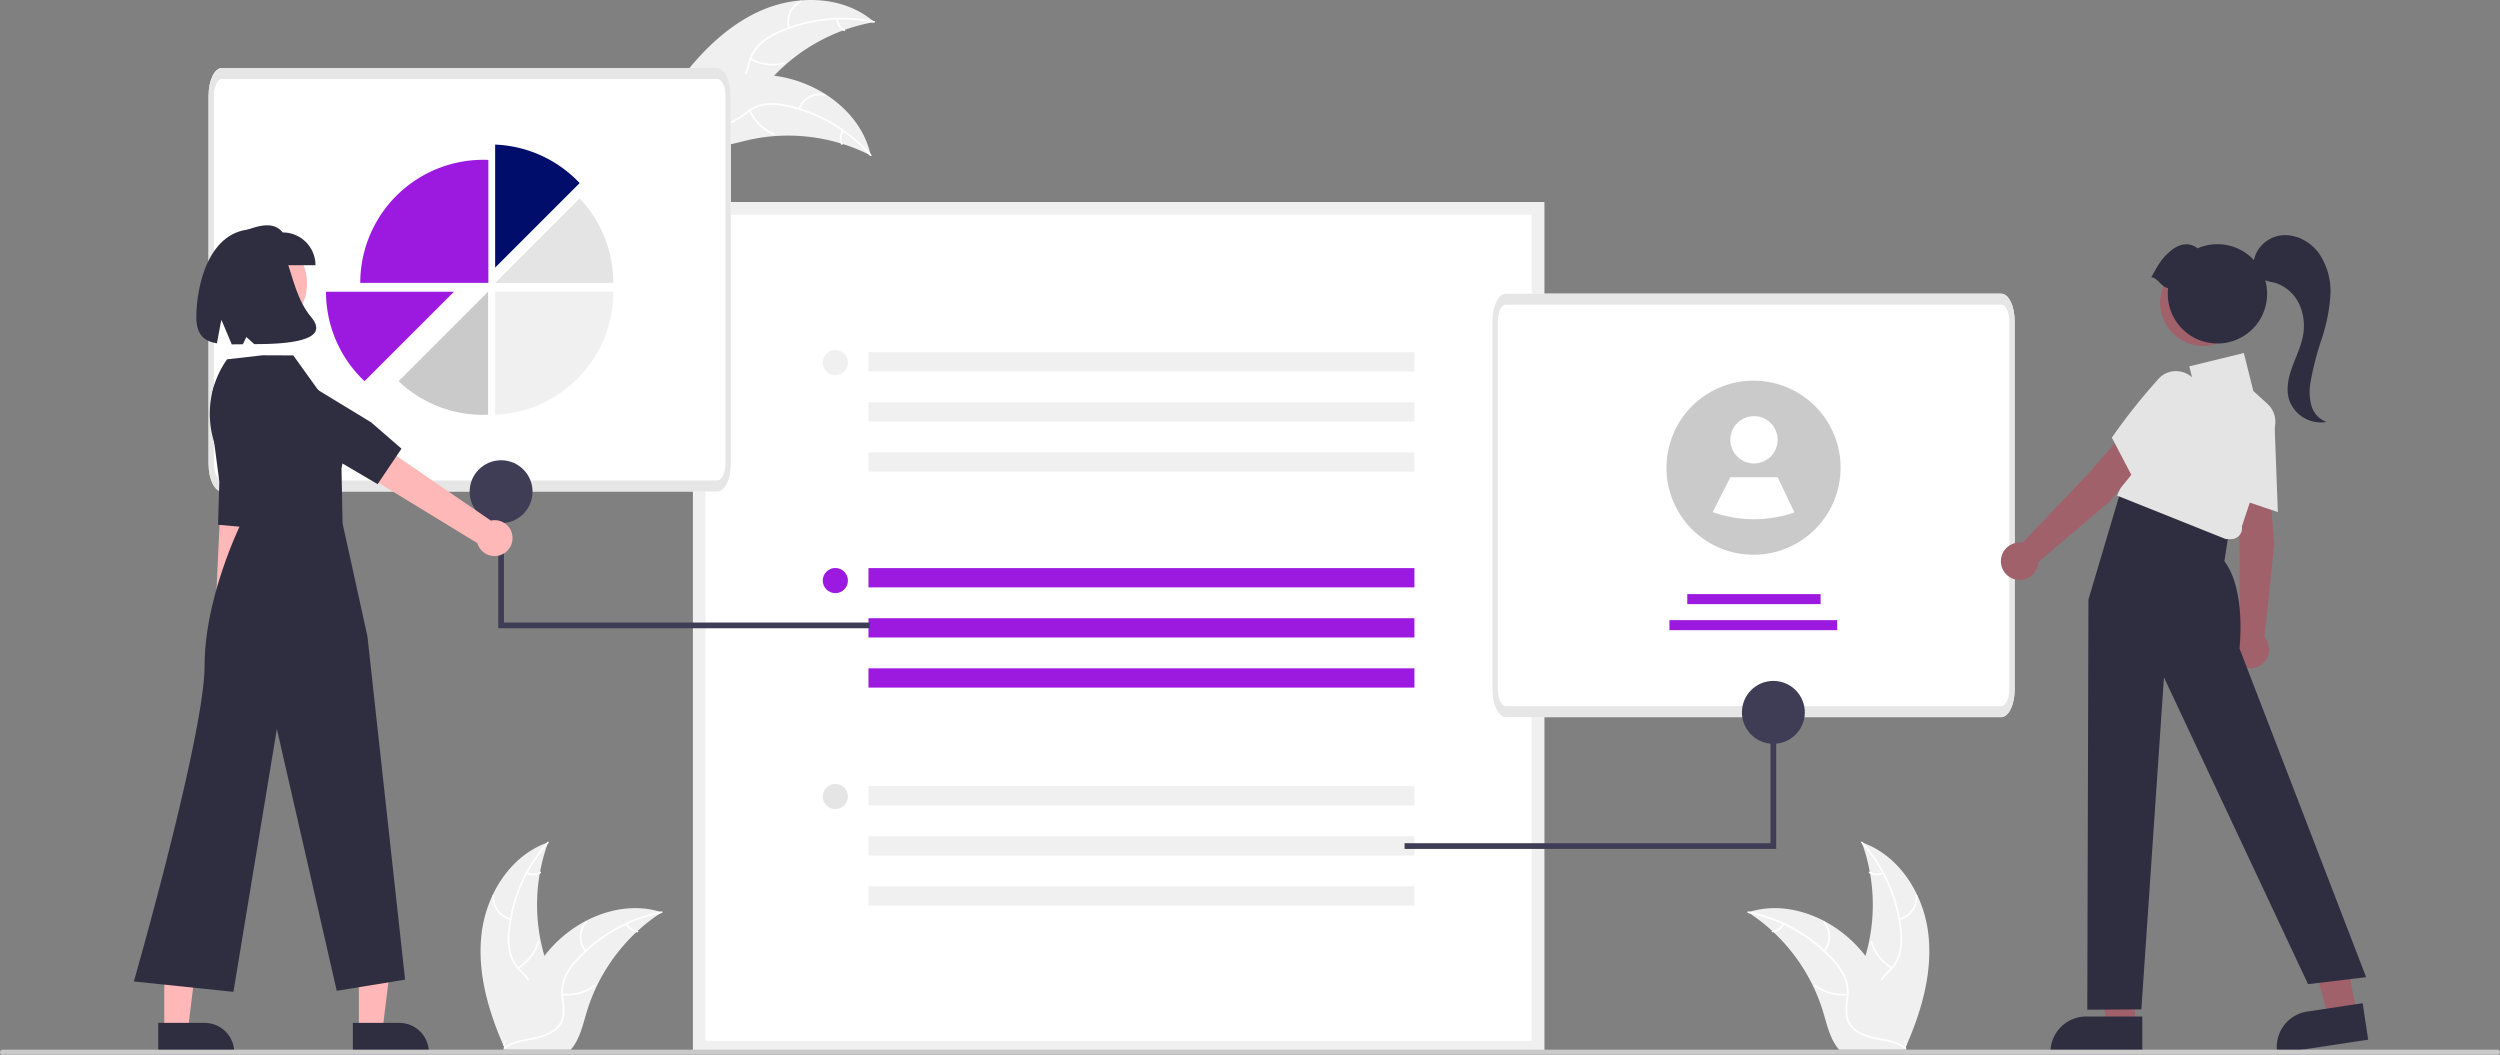 <?xml version="1.0" encoding="utf-8"?>
<svg xmlns="http://www.w3.org/2000/svg" width="645.498" height="272.325" viewBox="0 0 645.498 272.325">
  <rect x="0" y="0" width="645.498" height="272.325" fill="#808080" stroke="none"/>
  <g id="Group_10756" data-name="Group 10756" transform="translate(-939 -5443.337)">
    <path id="Path_7795" data-name="Path 7795" d="M393.333,242.224c9.374-3.97,21.124-3.533,28.793,3.161a46.9,46.9,0,0,0-27.874,16.123c-2.725,3.286-5.414,7.225-9.605,8.04a10.484,10.484,0,0,1-7.558-1.815,31.139,31.139,0,0,1-5.824-5.406l-.622-.231C376.638,253.868,383.96,246.194,393.333,242.224Z" transform="translate(742.611 5203.646)" fill="#f0f0f0"/>
    <path id="Path_7796" data-name="Path 7796" d="M422.127,248.068a40.088,40.088,0,0,0-24.52,2.668,17.265,17.265,0,0,0-4.581,2.876,9.9,9.9,0,0,0-2.743,4.431,20.494,20.494,0,0,1-1.7,4.659,6.063,6.063,0,0,1-4.136,2.734,15.752,15.752,0,0,1-6.254-.415c-2.278-.488-4.636-1.03-6.951-.458-.281.069-.372-.37-.092-.439,4.028-.995,7.924,1.221,11.955,1.021a6.14,6.14,0,0,0,4.871-2.338,15.9,15.9,0,0,0,1.819-4.7,10.566,10.566,0,0,1,2.52-4.432,15.959,15.959,0,0,1,4.453-3.042,38.893,38.893,0,0,1,11.653-3.458,40.8,40.8,0,0,1,13.85.465c.282.059.137.484-.143.425Z" transform="translate(742.493 5201.141)" fill="#fff"/>
    <path id="Path_7797" data-name="Path 7797" d="M415.7,247.055a6.015,6.015,0,0,1,3.162-7.117c.261-.124.466.275.2.4a5.569,5.569,0,0,0-2.928,6.627c.083.277-.357.366-.439.092Z" transform="translate(726.813 5203.566)" fill="#fff"/>
    <path id="Path_7798" data-name="Path 7798" d="M400.835,262.869a11.593,11.593,0,0,0,8.371,1.139c.281-.068.372.371.092.439a12.058,12.058,0,0,1-8.709-1.2C400.336,263.1,400.584,262.728,400.835,262.869Z" transform="translate(732.091 5195.484)" fill="#fff"/>
    <path id="Path_7799" data-name="Path 7799" d="M435.44,247.192A3.4,3.4,0,0,0,437.2,249.9c.254.138.007.513-.246.375a3.815,3.815,0,0,1-1.95-2.995.232.232,0,0,1,.174-.265A.225.225,0,0,1,435.44,247.192Z" transform="translate(719.922 5201.064)" fill="#fff"/>
    <path id="Path_7800" data-name="Path 7800" d="M420.881,290.242c-.161-.082-.322-.164-.486-.244a44.838,44.838,0,0,0-6.744-2.722c-.178-.059-.36-.116-.54-.169a47.266,47.266,0,0,0-17.3-1.851,45.9,45.9,0,0,0-6.89,1.08c-3.129.738-6.464,1.787-9.563,1.458a7.866,7.866,0,0,1-.963-.152l-8.309-14.367c0-.042-.008-.083-.011-.125l-.358-.558.35-.106c.067-.021.135-.039.2-.06.045-.013.09-.026.13-.04l.042-.011c.04-.014.078-.023.115-.036q1.005-.293,2.018-.572s0,0,.008,0a67.491,67.491,0,0,1,15.752-2.548c.159,0,.322-.011.485-.009a43.8,43.8,0,0,1,7.136.418,38.72,38.72,0,0,1,3.844.755,32.2,32.2,0,0,1,9.259,3.953c5.7,3.579,10.193,8.942,11.716,15.41C420.808,289.912,420.845,290.075,420.881,290.242Z" transform="translate(742.939 5193.242)" fill="#f0f0f0"/>
    <path id="Path_7801" data-name="Path 7801" d="M420.831,292.071a40.089,40.089,0,0,0-21.184-12.632,17.263,17.263,0,0,0-5.389-.462,9.9,9.9,0,0,0-4.858,1.887,20.493,20.493,0,0,1-4.165,2.695,6.063,6.063,0,0,1-4.949-.307,15.752,15.752,0,0,1-4.744-4.1c-1.525-1.761-3.081-3.614-5.274-4.551-.266-.114-.074-.519.191-.406,3.815,1.631,5.592,5.746,8.931,8.013a6.14,6.14,0,0,0,5.3,1.066,15.9,15.9,0,0,0,4.28-2.655,10.566,10.566,0,0,1,4.681-2.022,15.959,15.959,0,0,1,5.387.253,38.893,38.893,0,0,1,11.387,4.255,40.8,40.8,0,0,1,10.779,8.71c.19.216-.181.469-.37.254Z" transform="translate(742.788 5191.488)" fill="#fff"/>
    <path id="Path_7802" data-name="Path 7802" d="M419.845,280.876a6.014,6.014,0,0,1,6.81-3.779c.283.058.207.5-.077.442a5.569,5.569,0,0,0-6.327,3.528c-.1.271-.506.078-.406-.191Z" transform="translate(725.27 5190.5)" fill="#fff"/>
    <path id="Path_7803" data-name="Path 7803" d="M400.6,283.544a11.592,11.592,0,0,0,6,5.949c.265.115.074.52-.191.406a12.058,12.058,0,0,1-6.229-6.2c-.116-.265.307-.415.422-.152Z" transform="translate(732.205 5188.234)" fill="#fff"/>
    <path id="Path_7804" data-name="Path 7804" d="M437.37,291.857a3.4,3.4,0,0,0-.229,3.222c.12.263-.3.413-.422.152a3.815,3.815,0,0,1,.246-3.565.232.232,0,0,1,.3-.107.225.225,0,0,1,.107.3Z" transform="translate(719.432 5185.367)" fill="#fff"/>
    <path id="Path_7805" data-name="Path 7805" d="M845.539,393.645h-7.356l-3.5-28.373H845.54Z" transform="translate(644.724 5314.557)" fill="#a0616a"/>
    <path id="Path_7806" data-name="Path 7806" d="M942.932,654.609H919.213v-.3a9.233,9.233,0,0,1,9.231-9.232h14.488Z" transform="translate(549.207 5060.723)" fill="#2f2e41"/>
    <path id="Path_7807" data-name="Path 7807" d="M931.762,388.9l-7.273,1.1-7.7-27.531,9.535-1.622Z" transform="translate(615.778 5316.117)" fill="#a0616a"/>
    <path id="Path_7808" data-name="Path 7808" d="M1033.078,649.193l-23.452,3.545-.045-.3a9.233,9.233,0,0,1,7.748-10.508h0l14.324-2.165Z" transform="translate(517.384 5062.596)" fill="#2f2e41"/>
    <path id="Path_7809" data-name="Path 7809" d="M597.649,540.109h-219.8v-219.8h219.8Z" transform="translate(740.07 5175.223)" fill="#fff"/>
    <path id="Path_7810" data-name="Path 7810" d="M597.649,540.109h-219.8v-219.8h219.8ZM381.1,536.862H594.4v-213.3H381.1Z" transform="translate(740.07 5175.223)" fill="#f0f0f0"/>
    <rect id="Rectangle_1164" data-name="Rectangle 1164" width="140.965" height="4.976" transform="translate(1163.239 5590.021)" fill="#9c19e0"/>
    <rect id="Rectangle_1165" data-name="Rectangle 1165" width="140.965" height="4.976" transform="translate(1163.239 5602.96)" fill="#9c19e0"/>
    <rect id="Rectangle_1166" data-name="Rectangle 1166" width="140.965" height="4.976" transform="translate(1163.239 5615.898)" fill="#9c19e0"/>
    <circle id="Ellipse_1598" data-name="Ellipse 1598" cx="3.248" cy="3.248" r="3.248" transform="translate(1151.435 5589.991)" fill="#9c19e0"/>
    <rect id="Rectangle_1167" data-name="Rectangle 1167" width="140.965" height="4.976" transform="translate(1163.239 5534.272)" fill="#f0f0f0"/>
    <rect id="Rectangle_1168" data-name="Rectangle 1168" width="140.965" height="4.976" transform="translate(1163.239 5547.211)" fill="#f0f0f0"/>
    <rect id="Rectangle_1169" data-name="Rectangle 1169" width="140.965" height="4.976" transform="translate(1163.239 5560.148)" fill="#f0f0f0"/>
    <circle id="Ellipse_1599" data-name="Ellipse 1599" cx="3.248" cy="3.248" r="3.248" transform="translate(1151.435 5533.701)" fill="#f0f0f0"/>
    <rect id="Rectangle_1170" data-name="Rectangle 1170" width="140.965" height="4.976" transform="translate(1163.239 5646.313)" fill="#f0f0f0"/>
    <rect id="Rectangle_1171" data-name="Rectangle 1171" width="140.965" height="4.976" transform="translate(1163.239 5659.25)" fill="#f0f0f0"/>
    <rect id="Rectangle_1172" data-name="Rectangle 1172" width="140.965" height="4.976" transform="translate(1163.239 5672.188)" fill="#f0f0f0"/>
    <circle id="Ellipse_1600" data-name="Ellipse 1600" cx="3.248" cy="3.248" r="3.248" transform="translate(1151.435 5645.741)" fill="#e5e5e5"/>
    <path id="Path_138" data-name="Path 138" d="M828.045,466.145H700.154c-1.916,0-3.469-3.181-3.471-7.1V363.9c0-3.921,1.555-7.1,3.471-7.1H828.045c1.916,0,3.469,3.181,3.471,7.1v95.143C831.514,462.963,829.958,466.14,828.045,466.145Z" transform="translate(627.663 5162.359)" fill="#fff"/>
    <path id="Path_138-2" data-name="Path 138" d="M828.045,466.145H700.154c-1.916,0-3.469-3.181-3.471-7.1V363.9c0-3.921,1.555-7.1,3.471-7.1H828.045c1.916,0,3.469,3.181,3.471,7.1v95.143C831.514,462.963,829.958,466.14,828.045,466.145ZM700.154,359.637c-1.15,0-2.082,1.909-2.083,4.262v95.143c0,2.352.933,4.259,2.083,4.262H828.045c1.15,0,2.082-1.909,2.083-4.262V363.9c0-2.352-.933-4.259-2.083-4.262Z" transform="translate(627.663 5162.359)" fill="#e6e6e6"/>
    <rect id="Rectangle_1173" data-name="Rectangle 1173" width="34.425" height="2.587" transform="translate(1374.653 5596.734)" fill="#9c19e0"/>
    <rect id="Rectangle_1174" data-name="Rectangle 1174" width="43.324" height="2.587" transform="translate(1370.046 5603.457)" fill="#9c19e0"/>
    <path id="Path_7811" data-name="Path 7811" d="M811.046,413.964a22.486,22.486,0,0,1-33.136,19.8l0,0a22.479,22.479,0,1,1,33.14-19.791Z" transform="translate(603.194 5150.129)" fill="#cacaca"/>
    <circle id="Ellipse_1601" data-name="Ellipse 1601" cx="6.11" cy="6.11" r="6.11" transform="translate(1385.766 5550.781)" fill="#fff"/>
    <path id="Path_7812" data-name="Path 7812" d="M805.615,439.082A31.5,31.5,0,0,1,784.523,439l0,0,4.552-8.986h12.221Z" transform="translate(596.695 5136.547)" fill="#fff"/>
    <path id="Path_7813" data-name="Path 7813" d="M560.144,315.635H656.1V273.559h-1.477v40.6H560.144Z" transform="translate(741.516 5346.891)" fill="#3f3d56"/>
    <circle id="Ellipse_1602" data-name="Ellipse 1602" cx="8.12" cy="8.12" r="8.12" transform="translate(1388.763 5619.148)" fill="#3f3d56"/>
    <path id="Path_138-3" data-name="Path 138" d="M316.045,376.145H188.154c-1.916,0-3.469-3.181-3.471-7.1V273.9c0-3.921,1.555-7.1,3.471-7.1H316.045c1.916,0,3.469,3.181,3.471,7.1v95.143C319.514,372.962,317.958,376.14,316.045,376.145Z" transform="translate(808.173 5194.09)" fill="#fff"/>
    <path id="Path_138-4" data-name="Path 138" d="M316.045,376.145H188.154c-1.916,0-3.469-3.181-3.471-7.1V273.9c0-3.921,1.555-7.1,3.471-7.1H316.045c1.916,0,3.469,3.181,3.471,7.1v95.143C319.514,372.962,317.958,376.14,316.045,376.145ZM188.154,269.637c-1.15,0-2.082,1.909-2.083,4.262v95.143c0,2.352.933,4.259,2.083,4.262H316.045c1.15,0,2.082-1.909,2.083-4.262V273.9c0-2.352-.933-4.259-2.083-4.262Z" transform="translate(808.173 5194.09)" fill="#e6e6e6"/>
    <path id="Path_7814" data-name="Path 7814" d="M320.783,307.293a31.691,31.691,0,0,0-21.819-9.938v31.757Z" transform="translate(767.882 5183.316)" fill="#000d6b"/>
    <path id="Path_7815" data-name="Path 7815" d="M320.783,318.813l-21.819,21.819h30.493a31.675,31.675,0,0,0-8.674-21.819Z" transform="translate(767.882 5175.75)" fill="#e4e4e4"/>
    <path id="Path_7816" data-name="Path 7816" d="M329.488,356.038a31.871,31.871,0,0,1-.547,5.9c-.028.154-.058.307-.09.459a31.528,31.528,0,0,1-3.679,9.64c-.093.16-.189.321-.285.478v0a31.883,31.883,0,0,1-6.383,7.551c-.124.108-.248.215-.374.321a31.647,31.647,0,0,1-19.17,7.408V356.038Z" transform="translate(767.883 5162.627)" fill="#f0f0f0"/>
    <path id="Path_7817" data-name="Path 7817" d="M282.307,387.822c.422,0,.842-.011,1.26-.027V356.037l-23.1,23.1a31.675,31.675,0,0,0,21.836,8.69Z" transform="translate(781.453 5162.627)" fill="#cacaca"/>
    <path id="Path_7818" data-name="Path 7818" d="M276.956,303.419A31.786,31.786,0,0,0,245.171,335.2h33.078V303.448C277.82,303.431,277.389,303.419,276.956,303.419Z" transform="translate(786.847 5181.178)" fill="#9c19e0"/>
    <path id="Path_7819" data-name="Path 7819" d="M264.557,356.038l-6.683,6.683-.219.219,0,0-5.828,5.826-.222.222-6.3,6.3-.222.222v0l-3.624,3.622a31.694,31.694,0,0,1-9.95-23.1Z" transform="translate(791.664 5162.627)" fill="#9c19e0"/>
    <path id="Path_7820" data-name="Path 7820" d="M294.658,227.635H198.7V185.559h1.476v40.6h94.484Z" transform="translate(868.947 5377.916)" fill="#3f3d56"/>
    <circle id="Ellipse_1603" data-name="Ellipse 1603" cx="8.12" cy="8.12" r="8.12" transform="translate(1060.263 5562.173)" fill="#3f3d56"/>
    <path id="Path_7821" data-name="Path 7821" d="M1001.14,431.608l-8.167,2.14.543,13.242.067,24.109a4.832,4.832,0,1,0,6.394.8l2.51-24.2Z" transform="translate(523.722 5135.984)" fill="#a0616a"/>
    <path id="Path_7822" data-name="Path 7822" d="M1002.441,427.786l-11.938-4.02-.028-.18a154.054,154.054,0,0,1-1.747-19.177,5.943,5.943,0,0,1,1.981-4.6,6.233,6.233,0,0,1,6.747-1.085,6.667,6.667,0,0,1,4.121,5.929Z" transform="translate(524.7 5147.768)" fill="#e4e4e4"/>
    <path id="Path_7823" data-name="Path 7823" d="M960.908,439.618l-18.26-4.727-8.441,28.427-.3,105.9,13.963-.087,5.837-85.714,37.2,79.2,15-1.8-32.7-84.9s1.8-15-3.9-22.5l1.2-7.8Z" transform="translate(544.026 5134.826)" fill="#2f2e41"/>
    <path id="Path_7824" data-name="Path 7824" d="M975.241,428.531l-1.382-.022L945.8,417.293l13.425-29.9,6.374,1.158-1.16-4.641,14.083-3.442,2.45,9.8,3.616,3.287a6.357,6.357,0,0,1,1.753,6.71l-8.329,24.987a2.808,2.808,0,0,1-2.768,3.278Z" transform="translate(539.834 5154.014)" fill="#e4e4e4"/>
    <path id="Path_7825" data-name="Path 7825" d="M937.8,417.892l-7.382-4.1-8.758,9.947-16.612,17.473a4.832,4.832,0,1,0,4.067,5l18.536-15.756Z" transform="translate(556.173 5142.264)" fill="#a0616a"/>
    <path id="Path_7826" data-name="Path 7826" d="M949.546,416.024,943.7,404.868l.1-.149a154.059,154.059,0,0,1,11.99-15.069A5.943,5.943,0,0,1,960.4,387.7a6.237,6.237,0,0,1,5.627,3.878,6.667,6.667,0,0,1-1.118,7.133Z" transform="translate(540.576 5151.467)" fill="#e4e4e4"/>
    <circle id="Ellipse_1604" data-name="Ellipse 1604" cx="11.189" cy="11.189" r="11.189" transform="translate(1496.744 5510.279)" fill="#a0616a"/>
    <path id="Path_7827" data-name="Path 7827" d="M959.446,345.608c1.882-3.369,2.6-4.776,5.028-6.824,2.145-1.812,4.784-2.344,6.913-.627a12.822,12.822,0,1,1-7.6,10.259C961.932,348.156,961.3,345.867,959.446,345.608Z" transform="translate(535.023 5169.301)" fill="#2f2e41"/>
    <path id="Path_7828" data-name="Path 7828" d="M191.592,468a4.2,4.2,0,0,0,1-6.367l5.463-54.816-9.121.605L186.408,461.4a4.226,4.226,0,0,0,5.185,6.6Z" transform="translate(808.003 5144.723)" fill="#ffb8b8"/>
    <path id="Path_7829" data-name="Path 7829" d="M185.279,397.582l2.391,18.175-.332,11.139,10.032.919,2.011-9.265,1.108-24.527a7.32,7.32,0,0,0-6.467-7.6h0a7.319,7.319,0,0,0-8.1,6.311Z" transform="translate(807.963 5151.932)" fill="#2f2e41"/>
    <path id="Path_7830" data-name="Path 7830" d="M143.118,398.216H149.2l2.895-23.472h-8.981Z" transform="translate(888.543 5311.217)" fill="#ffb7b7"/>
    <path id="Path_7831" data-name="Path 7831" d="M242.221,647.62h11.985a7.638,7.638,0,0,1,7.637,7.637v.249H242.221Z" transform="translate(787.887 5059.828)" fill="#2f2e41"/>
    <path id="Path_7832" data-name="Path 7832" d="M65.507,398.216h6.085l2.895-23.472H65.506Z" transform="translate(915.905 5311.217)" fill="#ffb7b7"/>
    <path id="Path_7833" data-name="Path 7833" d="M164.61,647.62h11.985a7.638,7.638,0,0,1,7.637,7.637v.249H164.61Z" transform="translate(815.25 5059.828)" fill="#2f2e41"/>
    <circle id="Ellipse_1605" data-name="Ellipse 1605" cx="13.194" cy="13.194" r="13.194" transform="translate(991.883 5503.327)" fill="#ffb8b8"/>
    <path id="Path_7834" data-name="Path 7834" d="M188.1,381.378l-9.156,1.046h0a24.365,24.365,0,0,0-3.116,22l6.909,19.986s-9.591,19.227-9.591,37.078-18.265,81.57-18.265,81.57l25.709,2.682,11.218-67.878,15.459,67.605,17.648-2.873-9.72-88.638-6.423-29.175-.274-14.228s2.731-10.676-4.1-17.511l-8.345-11.628Z" transform="translate(818.679 5153.693)" fill="#2f2e41"/>
    <path id="Path_7835" data-name="Path 7835" d="M273.432,433.042a4.606,4.606,0,0,0-5.591-4.315l-49.79-34.118-4.222,9.082,50.53,30.856a4.631,4.631,0,0,0,9.073-1.5Z" transform="translate(797.897 5149.027)" fill="#ffb8b8"/>
    <path id="Path_7836" data-name="Path 7836" d="M202.775,402.362l18.722,7.275,10.528,6.186,6.166-9.155-7.842-6.811-22.982-13.982a8.02,8.02,0,0,0-10.709,2.21h0a8.02,8.02,0,0,0,1.8,11.108Z" transform="translate(804.473 5152.52)" fill="#2f2e41"/>
    <path id="Path_7837" data-name="Path 7837" d="M216.755,339.842H197.367v-8.451c4.255-1.691,8.42-3.128,10.937,0a8.451,8.451,0,0,1,8.451,8.451Z" transform="translate(803.701 5171.967)" fill="#2f2e41"/>
    <path id="Path_7838" data-name="Path 7838" d="M194.631,331.092c-11.59.051-14.835,14.528-14.835,22.724,0,4.571,2.067,6.206,5.315,6.759l1.147-6.118,2.687,6.381c.912,0,1.871-.013,2.865-.032l.911-1.876,2.031,1.842c8.136.012,19.96-.714,14.712-6.957C202.436,345.453,204.734,331.047,194.631,331.092Z" transform="translate(809.896 5171.422)" fill="#2f2e41"/>
    <path id="Path_7839" data-name="Path 7839" d="M1015.026,377.423a13.59,13.59,0,0,1-.224-5.942,75.886,75.886,0,0,1,2.869-11.171,44.538,44.538,0,0,0,2.261-11.288,17.347,17.347,0,0,0-3-10.925c-2.294-3.091-6.2-5.116-10.009-4.535-3.635.555-6.81,3.834-6.828,7.472-.651,1.177.19,2.785,1.387,3.484a18.455,18.455,0,0,0,4.161,1.246,10.433,10.433,0,0,1,6.253,5.534,13.489,13.489,0,0,1,.906,8.4c-.548,2.738-1.81,5.272-2.756,7.9s-1.578,5.512-.818,8.2a8.634,8.634,0,0,0,9.676,5.9,6.375,6.375,0,0,1-3.88-4.27Z" transform="translate(520.771 5170.586)" fill="#2f2e41"/>
    <path id="Path_7840" data-name="Path 7840" d="M746.35,659.6h-644.2a.647.647,0,1,1,0-1.295h644.2a.647.647,0,1,1,0,1.295Z" transform="translate(837.5 5056.059)" fill="#cacaca"/>
    <path id="Path_7841" data-name="Path 7841" d="M859.7,598.983c-1.256-10.1-7.517-20.055-17.151-23.343a46.9,46.9,0,0,1,0,32.2c-1.48,4-3.544,8.3-2.151,12.34a10.484,10.484,0,0,0,5.355,5.634,31.138,31.138,0,0,0,7.6,2.335l.511.423C857.979,619.265,860.956,609.085,859.7,598.983Z" transform="translate(577.158 5085.203)" fill="#f0f0f0"/>
    <path id="Path_7842" data-name="Path 7842" d="M843.792,575.714a40.088,40.088,0,0,1,9.966,22.562,17.263,17.263,0,0,1-.2,5.405,9.9,9.9,0,0,1-2.463,4.592,20.494,20.494,0,0,0-3.181,3.806,6.062,6.062,0,0,0-.3,4.949,15.752,15.752,0,0,0,3.49,5.206c1.562,1.728,3.213,3.5,3.877,5.788.081.278.506.136.426-.141-1.156-3.985-5.024-6.249-6.869-9.838a6.14,6.14,0,0,1-.415-5.387,15.9,15.9,0,0,1,3.156-3.926,10.566,10.566,0,0,0,2.575-4.4,15.962,15.962,0,0,0,.4-5.378,38.891,38.891,0,0,0-2.84-11.819,40.8,40.8,0,0,0-7.336-11.757c-.192-.215-.487.123-.3.336Z" transform="translate(575.819 5085.32)" fill="#fff"/>
    <path id="Path_7843" data-name="Path 7843" d="M858.872,603.047a6.015,6.015,0,0,0,4.578-6.3c-.023-.288-.471-.266-.448.022a5.569,5.569,0,0,1-4.271,5.852c-.281.067-.139.492.141.426Z" transform="translate(570.584 5077.836)" fill="#fff"/>
    <path id="Path_7844" data-name="Path 7844" d="M853.05,621.667a11.593,11.593,0,0,1-5.177-6.676c-.081-.277-.507-.136-.426.141a12.059,12.059,0,0,0,5.4,6.937C853.1,622.215,853.3,621.813,853.05,621.667Z" transform="translate(574.512 5071.383)" fill="#fff"/>
    <path id="Path_7845" data-name="Path 7845" d="M850.331,587.469a3.4,3.4,0,0,1-3.226-.164c-.247-.151-.447.251-.2.4a3.815,3.815,0,0,0,3.569.189.232.232,0,0,0,.143-.283A.225.225,0,0,0,850.331,587.469Z" transform="translate(574.74 5081.104)" fill="#fff"/>
    <path id="Path_7846" data-name="Path 7846" d="M798.616,602.924c.151.1.3.2.455.3A44.839,44.839,0,0,1,804.8,607.7c.14.125.28.254.417.382a47.267,47.267,0,0,1,10.265,14.052A45.9,45.9,0,0,1,818,628.639c.928,3.078,1.689,6.49,3.525,9.008a7.871,7.871,0,0,0,.613.757h16.6c.038-.019.076-.034.114-.053l.663.03c-.027-.117-.057-.239-.083-.356-.015-.068-.034-.136-.049-.2-.011-.045-.023-.091-.03-.133,0-.015-.008-.03-.011-.042-.008-.042-.019-.08-.027-.117q-.25-1.017-.515-2.033s0,0,0-.008a67.489,67.489,0,0,0-5.68-14.911c-.076-.14-.151-.284-.235-.424a43.8,43.8,0,0,0-3.934-5.968,38.747,38.747,0,0,0-2.579-2.95,32.2,32.2,0,0,0-8.058-6.036c-5.953-3.143-12.844-4.347-19.206-2.427C798.938,602.822,798.779,602.871,798.616,602.924Z" transform="translate(591.725 5075.963)" fill="#f0f0f0"/>
    <path id="Path_7847" data-name="Path 7847" d="M798.568,603.588A40.089,40.089,0,0,1,820.109,615.6a17.262,17.262,0,0,1,3.1,4.434,9.9,9.9,0,0,1,.8,5.149,20.5,20.5,0,0,0-.248,4.954,6.063,6.063,0,0,0,2.743,4.13,15.75,15.75,0,0,0,5.921,2.056c2.288.439,4.671.858,6.58,2.287.231.173.486-.2.255-.369-3.322-2.486-7.773-1.964-11.407-3.719a6.14,6.14,0,0,1-3.575-4.051,15.9,15.9,0,0,1,.156-5.035,10.566,10.566,0,0,0-.593-5.064,15.96,15.96,0,0,0-2.916-4.537,38.9,38.9,0,0,0-9.384-7.726,40.8,40.8,0,0,0-12.936-4.97c-.283-.056-.315.392-.034.447Z" transform="translate(591.811 5075.51)" fill="#fff"/>
    <path id="Path_7848" data-name="Path 7848" d="M828.978,614.872a6.014,6.014,0,0,0-.138-7.787c-.192-.216-.536.071-.344.288a5.569,5.569,0,0,1,.113,7.244C828.425,614.839,828.795,615.093,828.978,614.872Z" transform="translate(581.21 5074.145)" fill="#fff"/>
    <path id="Path_7849" data-name="Path 7849" d="M833.622,634.692a11.593,11.593,0,0,1-8.153-2.214c-.232-.172-.487.2-.255.369a12.058,12.058,0,0,0,8.489,2.287C833.99,635.1,833.908,634.66,833.622,634.692Z" transform="translate(582.38 5065.182)" fill="#fff"/>
    <path id="Path_7850" data-name="Path 7850" d="M810.861,608a3.4,3.4,0,0,1-2.675,1.812c-.288.028-.206.469.08.441a3.815,3.815,0,0,0,2.963-2,.232.232,0,0,0-.057-.312.225.225,0,0,0-.312.057Z" transform="translate(588.414 5073.83)" fill="#fff"/>
    <path id="Path_7851" data-name="Path 7851" d="M293.436,598.983c1.256-10.1,7.517-20.055,17.151-23.343a46.9,46.9,0,0,0,0,32.2c1.48,4,3.544,8.3,2.151,12.34a10.485,10.485,0,0,1-5.355,5.634,31.138,31.138,0,0,1-7.6,2.335l-.511.423C295.157,619.265,292.179,609.085,293.436,598.983Z" transform="translate(769.934 5085.203)" fill="#f0f0f0"/>
    <path id="Path_7852" data-name="Path 7852" d="M313.9,575.714a40.088,40.088,0,0,0-9.966,22.562,17.263,17.263,0,0,0,.2,5.405,9.9,9.9,0,0,0,2.463,4.592,20.492,20.492,0,0,1,3.181,3.806,6.063,6.063,0,0,1,.3,4.949,15.751,15.751,0,0,1-3.49,5.206c-1.562,1.728-3.213,3.5-3.877,5.788-.08.278-.506.136-.426-.141,1.155-3.985,5.024-6.248,6.869-9.838a6.14,6.14,0,0,0,.415-5.387,15.9,15.9,0,0,0-3.156-3.926,10.565,10.565,0,0,1-2.575-4.4,15.958,15.958,0,0,1-.4-5.378,38.892,38.892,0,0,1,2.84-11.819,40.8,40.8,0,0,1,7.336-11.757c.192-.215.487.123.3.336Z" transform="translate(766.719 5085.32)" fill="#fff"/>
    <path id="Path_7853" data-name="Path 7853" d="M302.523,603.047a6.015,6.015,0,0,1-4.578-6.3c.023-.288.471-.266.448.022a5.569,5.569,0,0,0,4.271,5.852C302.945,602.687,302.8,603.113,302.523,603.047Z" transform="translate(768.247 5077.836)" fill="#fff"/>
    <path id="Path_7854" data-name="Path 7854" d="M307.889,621.667a11.593,11.593,0,0,0,5.177-6.676c.081-.277.507-.136.426.141a12.058,12.058,0,0,1-5.4,6.937C307.842,622.215,307.642,621.813,307.889,621.667Z" transform="translate(764.775 5071.383)" fill="#fff"/>
    <path id="Path_7855" data-name="Path 7855" d="M311.64,587.469a3.4,3.4,0,0,0,3.226-.164c.247-.151.447.251.2.4a3.815,3.815,0,0,1-3.569.189.232.232,0,0,1-.143-.283.225.225,0,0,1,.283-.143Z" transform="translate(763.516 5081.104)" fill="#fff"/>
    <path id="Path_7856" data-name="Path 7856" d="M343.172,602.924c-.151.1-.3.2-.454.3a44.84,44.84,0,0,0-5.733,4.476c-.14.125-.28.254-.417.382A47.267,47.267,0,0,0,326.3,622.133a45.9,45.9,0,0,0-2.514,6.505c-.928,3.078-1.689,6.49-3.525,9.008a7.871,7.871,0,0,1-.613.757h-16.6c-.038-.019-.076-.034-.114-.053l-.663.03c.027-.117.057-.239.083-.356.015-.068.034-.136.049-.2.011-.045.023-.091.03-.133,0-.015.008-.03.011-.042.008-.042.019-.08.027-.117q.25-1.017.515-2.033s0,0,0-.008a67.5,67.5,0,0,1,5.68-14.912c.076-.14.151-.284.235-.424a43.8,43.8,0,0,1,3.934-5.968,38.732,38.732,0,0,1,2.579-2.95,32.2,32.2,0,0,1,8.058-6.036c5.953-3.143,12.844-4.347,19.206-2.427C342.85,602.822,343.009,602.871,343.172,602.924Z" transform="translate(766.714 5075.963)" fill="#f0f0f0"/>
    <path id="Path_7857" data-name="Path 7857" d="M343.177,603.588A40.088,40.088,0,0,0,321.636,615.6a17.263,17.263,0,0,0-3.1,4.434,9.9,9.9,0,0,0-.8,5.149,20.494,20.494,0,0,1,.248,4.954,6.063,6.063,0,0,1-2.743,4.13,15.75,15.75,0,0,1-5.921,2.056c-2.288.439-4.671.858-6.58,2.287-.231.173-.486-.2-.255-.369,3.322-2.486,7.773-1.964,11.407-3.719a6.14,6.14,0,0,0,3.575-4.051,15.9,15.9,0,0,0-.156-5.034,10.565,10.565,0,0,1,.593-5.064,15.96,15.96,0,0,1,2.916-4.537,38.894,38.894,0,0,1,9.384-7.727,40.8,40.8,0,0,1,12.936-4.97c.283-.056.315.392.034.447Z" transform="translate(766.672 5075.51)" fill="#fff"/>
    <path id="Path_7858" data-name="Path 7858" d="M334.045,614.872a6.015,6.015,0,0,1,.138-7.787c.192-.216.536.071.344.288a5.569,5.569,0,0,0-.113,7.244C334.6,614.839,334.228,615.093,334.045,614.872Z" transform="translate(755.994 5074.145)" fill="#fff"/>
    <path id="Path_7859" data-name="Path 7859" d="M325.665,634.692a11.592,11.592,0,0,0,8.153-2.214c.232-.172.487.2.255.369a12.058,12.058,0,0,1-8.489,2.287c-.287-.032-.206-.473.08-.441Z" transform="translate(758.56 5065.182)" fill="#fff"/>
    <path id="Path_7860" data-name="Path 7860" d="M351.421,608a3.4,3.4,0,0,0,2.675,1.812c.288.028.206.469-.08.441a3.815,3.815,0,0,1-2.963-2,.232.232,0,0,1,.057-.312.225.225,0,0,1,.312.057Z" transform="translate(749.531 5073.83)" fill="#fff"/>
  </g>
</svg>